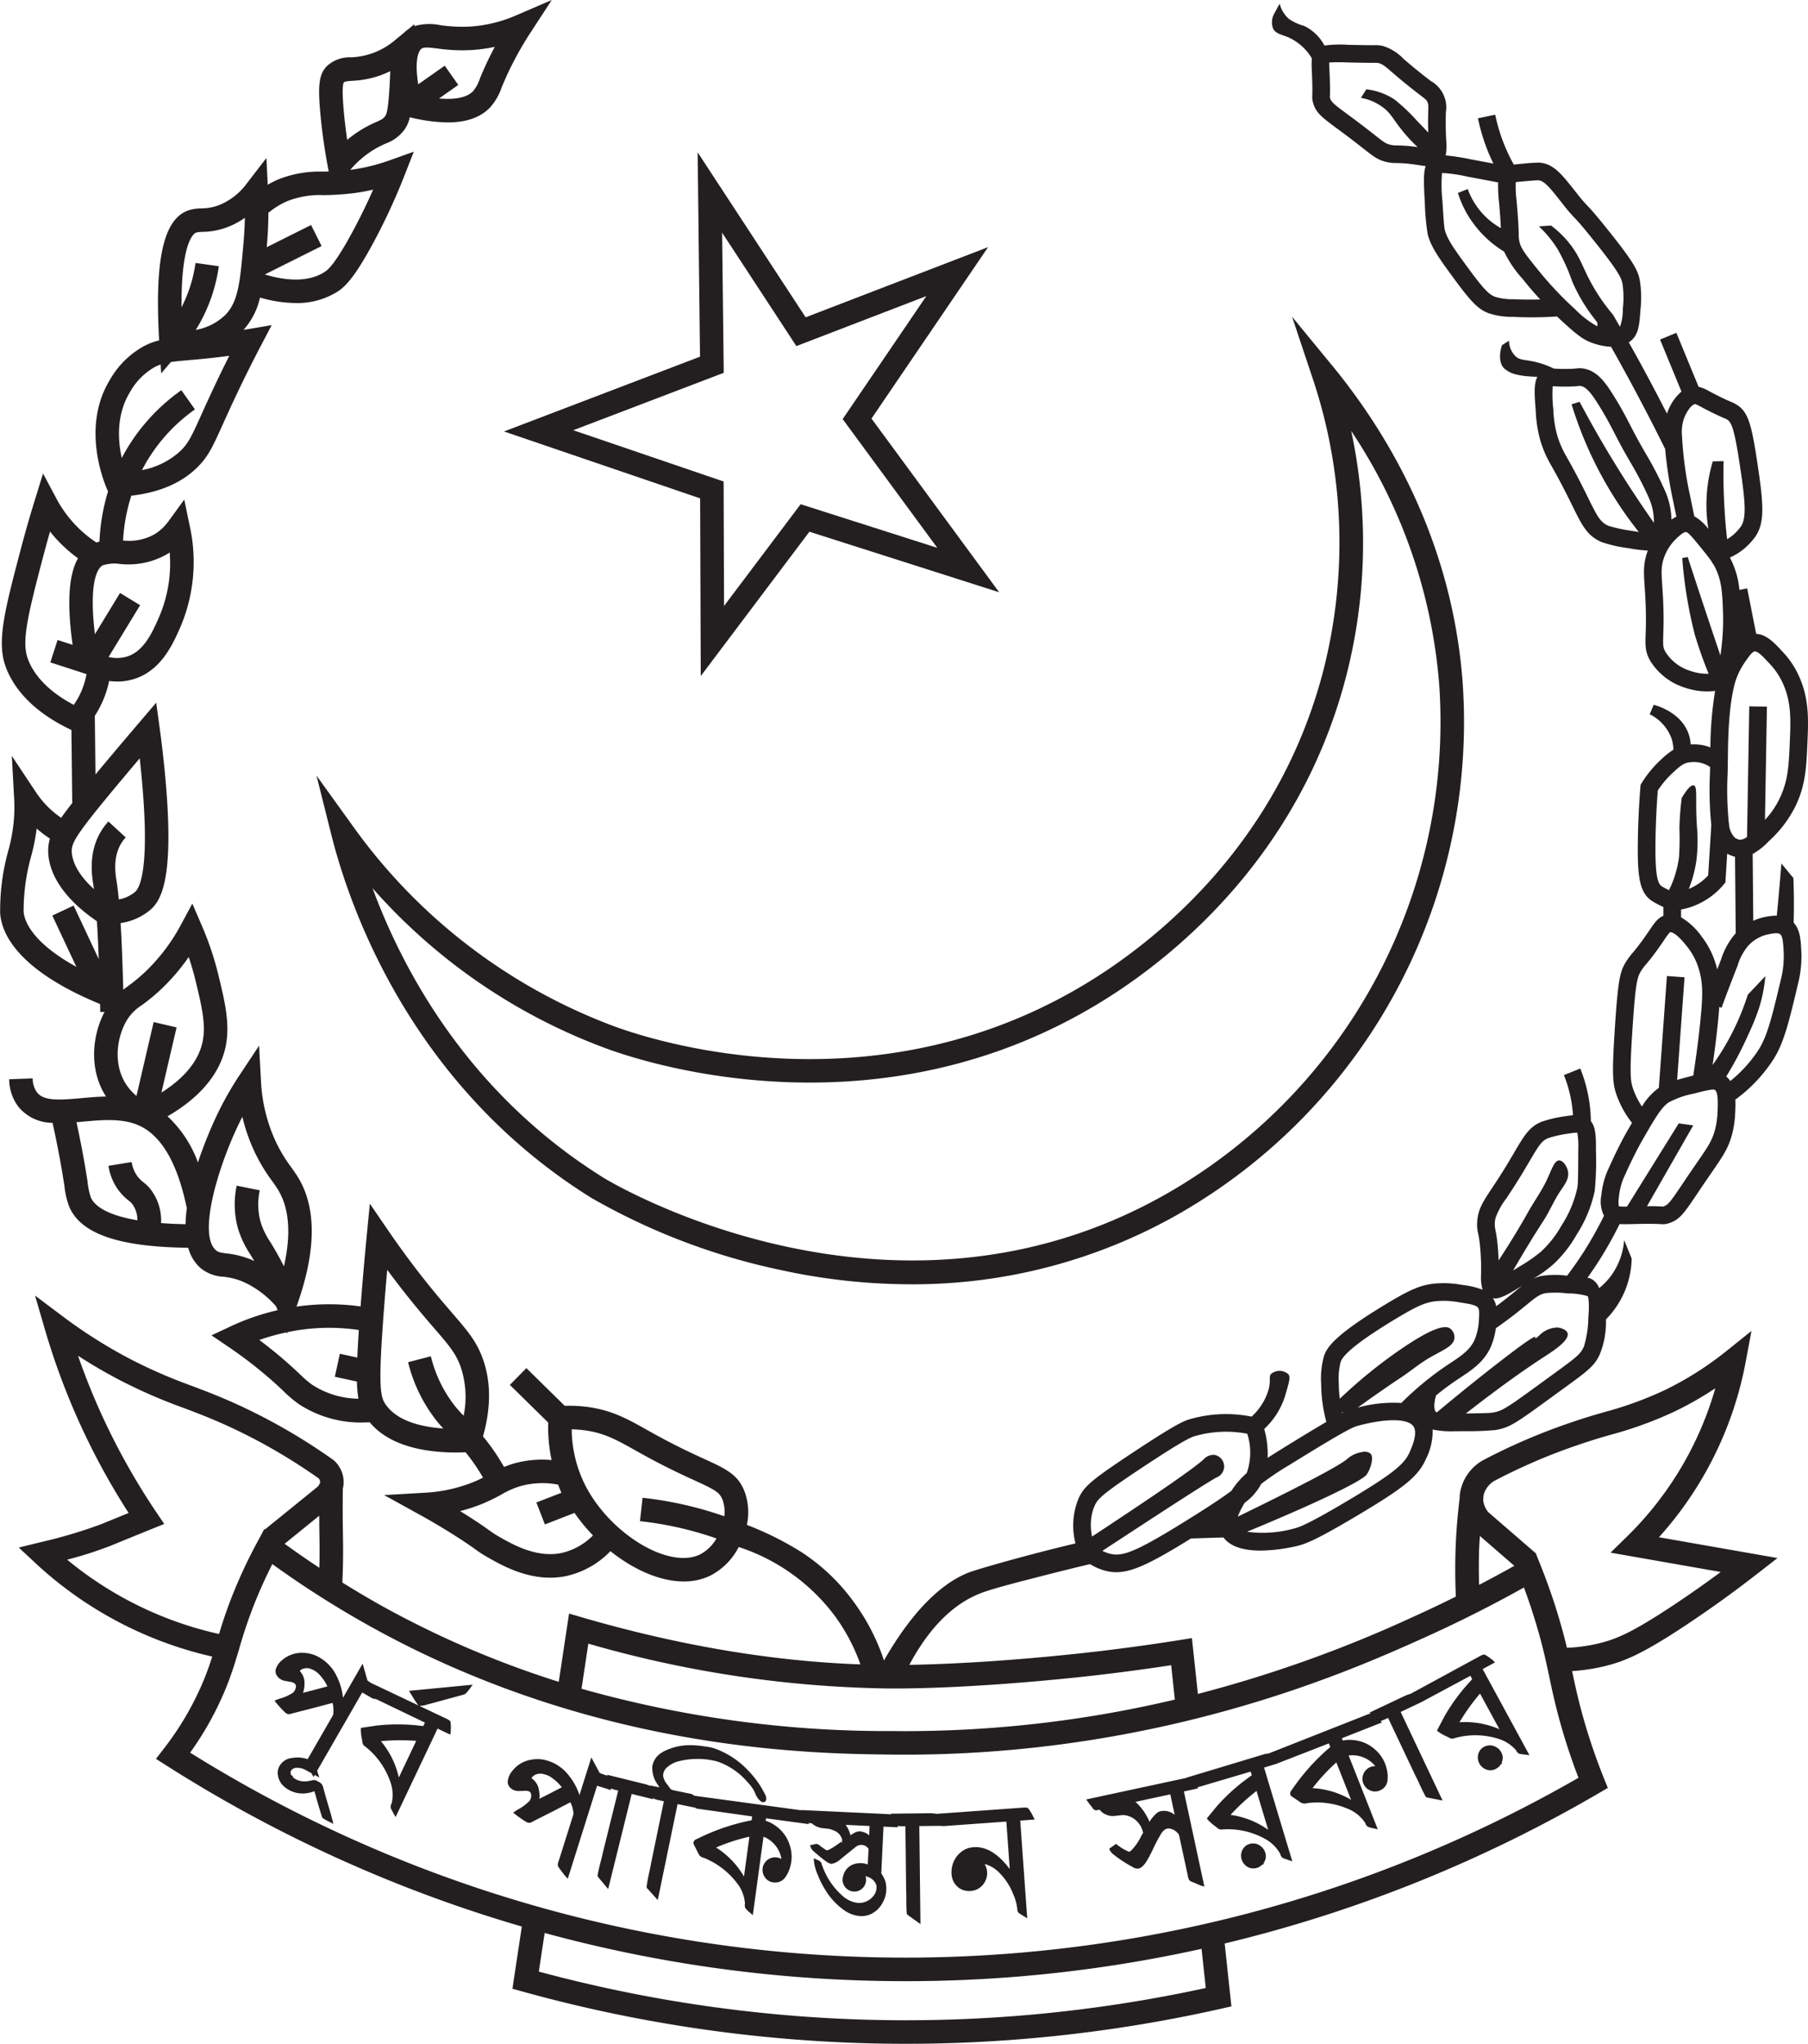 <svg id="Layer_1" data-name="Layer 1" xmlns="http://www.w3.org/2000/svg" viewBox="0 0 307.316 347.355"><defs><style>.cls-1{fill:#231f20;}</style></defs><path class="cls-1" d="M423.794,343.111A104.07,104.07,0,0,1,401.803,340.71a110.248,110.248,0,0,1-32.264-12.267c-30.718-19.11-41.144-49.481-44.201-61.651l-2.546-10.138,6.109,8.482A95.594,95.594,0,0,0,373.579,299.334c7.248,2.64,45.237,14.658,81.481-8.238,11.185-7.065,31.087-23.174,38.711-51.677a87.769,87.769,0,0,0-1.723-50.481l-3.425-10.26,6.867,8.357c9.09,11.061,20.306,29.368,22.121,53.774A96.338,96.338,0,0,1,469.114,331.293,91.149,91.149,0,0,1,423.794,343.111Zm-91.469-67.313c5.192,14.059,16.346,34.952,39.328,49.249.478.297,48.402,29.46,95.489,2.766A92.323,92.323,0,0,0,513.623,241.106a90.266,90.266,0,0,0-14.955-43.029,90.71,90.71,0,0,1-1.034,42.376C489.658,270.271,468.875,287.1,457.196,294.478c-37.824,23.894-77.432,11.368-84.988,8.614A98.265,98.265,0,0,1,332.325,275.798Z" transform="translate(-268.998 -124.839)"/><path class="cls-1" d="M388.108,239.74l-.104-30.201L354.666,198.169,387.984,185.458l-.404-34.732,18.358,28.041,31.014-11.929-19.822,29.139L438.833,225.5l-32.259-10.291Zm-21.668-41.782,25.555,8.715.072,21.155,13.018-17.293,23.23,7.411-16.084-21.88,14.221-20.904-22.092,8.497-12.621-19.278.277,23.82Z" transform="translate(-268.998 -124.839)"/><path class="cls-1" d="M414.101,397.079a33.616,33.616,0,0,0-8.92-8.474,53.304,53.304,0,0,0-9.23-4.598,10.23,10.23,0,0,0-.377-5.628c-1.111-2.945-3.162-3.885-6.885-5.591-1.932-.885-4.578-2.097-8.066-4.01-.593-.325-1.151-.638-1.685-.937-3.338-1.871-5.974-3.349-10.126-3.889a23.956,23.956,0,0,0-3.822-.186l-6.523-6.407-2.803,2.854,6.517,6.4a27.228,27.228,0,0,0,.575,6.375,17.582,17.582,0,0,0-6.125.505,15.228,15.228,0,0,0-1.954.667,37.755,37.755,0,0,0-2.387-3.67c-.419-.567-.817-1.068-1.198-1.527,1.387-4.89,1.378-9.359-.064-13.291-1.073-2.927-2.599-4.694-5.126-7.623-.78-.904-1.673-1.938-2.702-3.179-2.878-3.467-5.646-7.14-8.229-10.915l-3.11-4.547-.531,5.482c-.378,3.901-.723,7.866-1.025,11.785l-.015.201a38.724,38.724,0,0,0-10.896.031l.154-.437c3.194-9.087,3.251-16.3.168-21.438-.381-.635-.791-1.21-1.225-1.818a25.702,25.702,0,0,1-2.596-4.303,27.574,27.574,0,0,1-2.535-10.318l-.326-6.035-3.338,5.038a55.391,55.391,0,0,0-3.885,6.887,72.374,72.374,0,0,0-3.169,7.921,20.085,20.085,0,0,0-5.17-7.846c3.8-2.175,8.703-6.041,9.894-11.928.761-3.762-.151-7.545-1.208-11.929a52.677,52.677,0,0,0-2.832-8.494l-1.637-3.797-1.96,3.641a31.817,31.817,0,0,1-5.764,7.688,28.023,28.023,0,0,1-3.247,2.724c-.263.195-.518.386-.768.58-.127-4.645-.275-8.358-.454-11.324a9.995,9.995,0,0,0,5.164-2.341c1.966-1.773,4.011-6.023,2.354-23.294-.237-2.468-.526-4.957-.86-7.398l-.605-4.421-2.898,3.394c-1.504,1.762-3.419,4.018-5.629,6.652-.644.768-1.233,1.474-1.797,2.151l-.111-9.97a17.072,17.072,0,0,0,2.432-5.922,10.809,10.809,0,0,0,1.373.098,9.626,9.626,0,0,0,2.546-.334c4.881-1.336,6.929-6.025,8.284-9.129a28.301,28.301,0,0,0,1.486-17.038l-.918-4.416-2.656,3.646a8.381,8.381,0,0,1-2.335,2.204A8.798,8.798,0,0,1,289.917,216.7a30.198,30.198,0,0,1,1.403-7.617c4.766-.54,8.54-2.161,11.236-4.833,1.858-1.841,2.631-3.555,4.325-7.311.654-1.449,1.46-3.237,2.541-5.504,1.248-2.618,2.553-5.229,3.88-7.762l1.873-3.574-3.979.673c-.263.045-.533.081-.797.124a12.163,12.163,0,0,0,2.792-5.486,22.12,22.12,0,0,0,6.071.933,12.858,12.858,0,0,0,7.153-1.969c1.308-.858,2.974-2.51,6.285-8.733a104.315,104.315,0,0,0,5.033-10.934l1.601-4.088-4.136,1.476a32.018,32.018,0,0,1-6.567,1.603c-.035.005-.065.007-.1.011a16.894,16.894,0,0,1,3.808-3.313,16.478,16.478,0,0,1,2.246-1.171,6.791,6.791,0,0,0,3.05-2.208,5.474,5.474,0,0,0,1.018-2.247,28.356,28.356,0,0,0,6.44.875c3.177,0,5.554-.84,7.191-2.528a9.9,9.9,0,0,0,1.984-3.424c.374-.893.84-2.004,1.605-3.546a57.149,57.149,0,0,1,3.289-5.755l3.62-5.551-6.086,2.622a23.253,23.253,0,0,1-7.68,1.884,25.712,25.712,0,0,1-5.152-.229,9.302,9.302,0,0,0-4.442.16l.002-.323-1.096.904c-.024.017-.048.027-.071.044a5.233,5.233,0,0,0-.518.441l-1.608,1.326a12.2,12.2,0,0,1-7.502,2.911,5.654,5.654,0,0,0-4.062,1.491c-1.359,1.394-1.589,3.235-1.07,8.569.275,2.821.685,5.687,1.217,8.516l.155.823c-.308.01-.613.018-.914.026a18.93,18.93,0,0,0-7.778,1.374,16.663,16.663,0,0,0-1.671.857l-.225-4.55-3.314,4.306a10.896,10.896,0,0,1-4.882,3.764,8.656,8.656,0,0,1-2.83.496,7.449,7.449,0,0,0-2.271.354c-4.199,1.504-5.724,8.336-4.933,22.083a11.17,11.17,0,0,0-2.654,1.015,14.921,14.921,0,0,0-5.699,5.654c-4.803,7.828-1.233,16.949-.468,18.698l.129.294a34.356,34.356,0,0,0-1.457,8.54c-.173.043-.345.097-.517.156a20.494,20.494,0,0,1-6.813-7.498l-2.257-4.24-1.418,4.589c-.854,2.762-1.664,5.596-2.406,8.423-2.568,9.77-3.983,15.152-2.701,19.31.82,2.662,3.392,7.551,11.349,11.269l.137,12.334.065-.001c-.78.995-1.427,1.855-1.945,2.598a15.899,15.899,0,0,1-4.326-4.407l-4.063-6.116.4,7.332a26.362,26.362,0,0,1,0,2.847,27.927,27.927,0,0,1-1.021,6l-.109.414a37.692,37.692,0,0,0-1.25,10.172c.219,3.171,2.636,9.355,16.366,15.152l.618.261c.011.445.022.885.032,1.346l.729-.017c-2.015,3.814-2.729,9.436.066,14.105.058.096.124.188.184.283-1.458.023-2.891.154-4.255.278-3.882.353-6.32.464-7.459-.963a4.005,4.005,0,0,1-.756-2.399l-3.997.145a7.885,7.885,0,0,0,1.626,4.749,7.546,7.546,0,0,0,5.75,2.659c.288,1.316.568,2.642.831,3.97.645,3.267.966,5.339,1.179,6.711a14.332,14.332,0,0,0,.816,3.562c1.976,4.625,8.434,6.856,20.234,6.99a6.99,6.99,0,0,0,2.079,3.435,6.66,6.66,0,0,0,3.895,1.492,11.241,11.241,0,0,1,4.312,1.319,16.448,16.448,0,0,1,4.648,3.711l.259.651a40.093,40.093,0,0,0-8.056,2.783l-3.182,1.493,2.91,1.973a74.688,74.688,0,0,1,6.133,4.641c1.473,1.238,2.42,2.133,3.181,2.852a21.86,21.86,0,0,0,2.575,2.192,19.225,19.225,0,0,0,11.267,3.144c.269,0,.551-.019.825-.026,3.413,4.093,9.484,5.136,14.773,5.136.52,0,1.018-.024,1.52-.042.302.368.616.769.944,1.213a33.798,33.798,0,0,1,2.028,3.099c-.544.274-1.136.551-1.843.833a25.62,25.62,0,0,1-8.054,1.733l-6.911.401,6.06,3.347c2.076,1.146,4.158,2.384,6.189,3.68,1.733,1.105,2.585,1.715,3.207,2.16a20.413,20.413,0,0,0,1.979,1.292c2.276,1.307,6.199,3.558,10.788,3.558a13.533,13.533,0,0,0,2.691-.268,14.943,14.943,0,0,0,7.549-4.236c3.887,3.099,8.383,5.147,12.459,5.147a10.249,10.249,0,0,0,4.509-.986,11.16,11.16,0,0,0,4.837-4.87,33.315,33.315,0,0,1,16.275,11.63,32.142,32.142,0,0,1,5.122,10.589q2.043-.085,4.085-.17A35.638,35.638,0,0,0,414.101,397.079Zm-73.465-263.96c.407-.301,1.223-.219,2.748-.033a29.433,29.433,0,0,0,5.897.25,26.282,26.282,0,0,0,3.82-.536q-.415.777-.806,1.566c-.823,1.657-1.337,2.885-1.713,3.781a6.556,6.556,0,0,1-1.166,2.185c-1.042,1.075-3.016,1.488-5.792,1.242l3.271-2.299-2.3-3.272-4.51,3.169C339.341,134.404,340.381,133.308,340.635,133.119Zm-13.203,5.746c.166-.17.401-.217,1.482-.294a16.741,16.741,0,0,0,4.158-.728,16.087,16.087,0,0,0,2.257-.91q-.037,1.069-.093,2.133c-.233,4.454-.518,5.177-.789,5.536-.331.437-.603.572-1.496.972a19.993,19.993,0,0,0-4.941,3.035c-.212-1.456-.39-2.912-.53-4.355C327.056,139.896,327.317,139.047,327.432,138.865Zm-9.653,20.181a15.094,15.094,0,0,1,6.279-1.042,45.89,45.89,0,0,0,5.096-.341c1.085-.143,2.176-.34,3.266-.592-.998,2.264-2.085,4.503-3.25,6.691-3.287,6.177-4.537,6.998-4.948,7.267-3.093,2.027-7.302,1.343-10.21.455l9.648-4.824-1.789-3.578-7.535,3.767c.013-.149.026-.292.039-.444.159-1.833.235-3.677.247-5.517l.061.074A12.929,12.929,0,0,1,317.779,159.046Zm-20.338,59.949q.202-.126.399-.26a23.056,23.056,0,0,1-1.758,10.87c-1.175,2.69-2.637,6.039-5.673,6.87a6.197,6.197,0,0,1-2.958.029l5.364-8.804-3.416-2.081-4.268,7.004c-1.138-9.483.668-11.343,1.317-11.697a6.503,6.503,0,0,1,2.902-.243A13.237,13.237,0,0,0,297.441,218.995Zm4.893-54.623a4.551,4.551,0,0,1,1.107-.124,12.515,12.515,0,0,0,4.005-.73,13.396,13.396,0,0,0,3.172-1.659c-.03,1.403-.106,2.807-.228,4.205-.575,6.624-.864,9.949-3.034,12.241a9.711,9.711,0,0,1-5.08,2.606,27.836,27.836,0,0,0,3.917-10.826l-3.961-.556a23.787,23.787,0,0,1-2.376,7.536C299.77,165.668,302.038,164.478,302.334,164.372ZM291.109,191.45a11.037,11.037,0,0,1,4.174-4.218,7.334,7.334,0,0,1,1.018-.447l.094,1.51,1.653-1.925c.807-.123,1.756-.209,3.006-.317,1.256-.109,2.82-.245,4.754-.471q1.081-.127,2.161-.272c-.732,1.458-1.454,2.93-2.156,4.404-1.095,2.299-1.913,4.111-2.576,5.581-1.574,3.489-2.163,4.795-3.495,6.115a13.174,13.174,0,0,1-6.612,3.327c.405-.784.856-1.571,1.362-2.356a28.878,28.878,0,0,1,7.644-7.961l-2.312-3.265a32.87,32.87,0,0,0-8.696,9.061c-.528.82-1.001,1.642-1.433,2.461C289.018,199.609,288.761,195.277,291.109,191.45Zm-17.496,45.003c-.906-2.937.253-7.628,2.747-17.115.365-1.388.746-2.777,1.141-4.158q.51.642,1.062,1.25a24.587,24.587,0,0,0,3.693,3.294c-1.599,2.816-1.89,7.635-.918,14.711l-2.55-.827-1.233,3.805,6.148,1.994a13.171,13.171,0,0,1-2.167,5.23C275.994,241.71,274.193,238.335,273.613,236.453Zm19.485,59.226a31.888,31.888,0,0,0,3.662-3.079,35.375,35.375,0,0,0,4.312-5.104q.689,2.046,1.197,4.147c.983,4.079,1.76,7.302,1.174,10.195-.805,3.983-4.08,6.854-7.006,8.685l2.574-11.07-3.896-.906-2.919,12.55a8.882,8.882,0,0,1-1.928-2.231c-2.109-3.523-1.307-8.015.331-10.696A7.888,7.888,0,0,1,293.099,295.679Zm-3.013-38.798c.944-1.125,1.833-2.181,2.66-3.159q.153,1.373.285,2.745c1.514,15.778-.23,19.201-1.051,19.941a5.901,5.901,0,0,1-2.789,1.29c-.111-1.165-.232-2.165-.364-3.008l-.021-.134c-.19-1.198-.636-4.003.781-6.355a6.486,6.486,0,0,1,.779-1.039l-2.944-2.707a10.488,10.488,0,0,0-1.262,1.683c-2.169,3.601-1.541,7.556-1.304,9.045l.02.126c.032.203.063.419.094.642-3.379-3.069-3.791-5.505-3.777-6.542C281.212,267.873,282.322,266.14,290.085,256.881Zm-8.573,21.865-3.621,1.699,4.088,8.714c-7.937-4.357-8.88-8.16-8.963-9.361a34.242,34.242,0,0,1,1.132-8.892l.104-.394a33.748,33.748,0,0,0,.979-4.856,20.742,20.742,0,0,0,2.255,1.712,6.868,6.868,0,0,0-.294,1.987c-.032,2.379,1.02,7.085,8.278,12.052.116,1.815.219,3.943.312,6.438Zm2.922,49.597a11.723,11.723,0,0,1-.542-2.604c-.218-1.403-.547-3.524-1.208-6.871-.218-1.103-.447-2.205-.683-3.302q.564-.048,1.127-.1c3.291-.298,6.697-.61,9.527.674l.032.015c3.775,1.729,6.478,6.402,8.034,13.892l.054-.011a24.126,24.126,0,0,0-.237,2.864c-1.526-.028-2.911-.094-4.167-.191a8.619,8.619,0,0,0-2.132-6.167,10.301,10.301,0,0,0-.844-.756,5.247,5.247,0,0,1-1.147-1.186,5.61,5.61,0,0,1-.872-2.265l-3.947.648a9.577,9.577,0,0,0,1.511,3.864,9.163,9.163,0,0,0,1.905,2.019,6.726,6.726,0,0,1,.53.467,4.55,4.55,0,0,1,.98,2.901C286.713,331.282,284.946,329.539,284.435,328.343Zm31.029,8.444c-.177-.299-.348-.579-.512-.849a12.788,12.788,0,0,1-1.665-3.438,11.404,11.404,0,0,1-.134-5.364l-3.923-.783a15.368,15.368,0,0,0,.207,7.231,16.504,16.504,0,0,0,2.098,4.433l.491.813c.064.107.128.216.192.324a15.024,15.024,0,0,0-4.731-1.29c-1.02-.134-1.393-.198-1.79-.544-3.07-2.671.333-13.961,3.729-21.125q.371-.784.77-1.556a30.455,30.455,0,0,0,2.081,5.978,29.43,29.43,0,0,0,2.958,4.919c.403.566.752,1.056,1.052,1.556,1.888,3.146,2.212,7.494.975,12.964Q316.406,338.372,315.464,336.787Zm4.452,21.558c-.798-.753-1.792-1.691-3.352-3.003q-1.701-1.431-3.485-2.767a35.51,35.51,0,0,1,4.605-1.287l.09.227.095-.27a34.334,34.334,0,0,1,12.129-.362c-.121,1.789-.209,3.336-.265,4.681l-2.967-.645-.851,3.908,3.756.817a19.494,19.494,0,0,0,.251,2.912,14.686,14.686,0,0,1-7.88-2.383A18.329,18.329,0,0,1,319.916,358.345Zm14.559,5.082c-.883-1.332-1.189-3.389-.183-16.443.162-2.105.337-4.226.523-6.341,1.714,2.324,3.488,4.593,5.306,6.783,1.047,1.263,1.957,2.316,2.752,3.237,2.381,2.759,3.577,4.145,4.398,6.387a16.063,16.063,0,0,1,.536,8.4c-.462-.476-.918-.958-1.368-1.507a22.12,22.12,0,0,1-4.205-8.594l-3.872,1.004a26.084,26.084,0,0,0,4.987,10.13c.337.41.669.78.997,1.134C340.595,367.357,336.419,366.356,334.475,363.427Zm29.936,25.358c-4.246.858-8.281-1.455-10.692-2.84a16.496,16.496,0,0,1-1.642-1.075c-.659-.472-1.561-1.117-3.384-2.28q-.738-.47-1.485-.932a27.864,27.864,0,0,0,3.535-1.142,31.237,31.237,0,0,0,3.511-1.687,14.498,14.498,0,0,1,3.415-1.473,14.083,14.083,0,0,1,6.191-.196l.555,1.388-4.246,1.65,1.449,3.729,5.033-1.958a30.064,30.064,0,0,0,3.14,3.82A10.867,10.867,0,0,1,364.411,388.785Zm23.568.245c-5.301,2.57-15.354-3.53-19.555-11.867a21.489,21.489,0,0,1-2.25-9.403,19.903,19.903,0,0,1,2.122.16c3.386.44,5.494,1.622,8.686,3.411.544.305,1.113.623,1.717.955,3.615,1.982,6.337,3.229,8.324,4.139,3.632,1.664,4.318,2.063,4.809,3.366a5.992,5.992,0,0,1,.279,2.746,62.386,62.386,0,0,0-13.893-3.142l-.435,3.977a58.424,58.424,0,0,1,13,2.939A6.941,6.941,0,0,1,387.979,389.03Z" transform="translate(-268.998 -124.839)"/><path class="cls-1" d="M569.656,267.805a20.05,20.05,0,0,0,4.501-5.894c1.751-3.602,1.883-6.674,2.065-10.932.16-3.753.312-7.298-1.406-11.144a14.885,14.885,0,0,0-2.949-4.364c-1.282-1.388-2.603-2.804-4.363-2.905l-1.522-7.729-1.327.261a14.556,14.556,0,0,0-1.486-5.243c-.043-.086-.091-.17-.137-.255a10.662,10.662,0,0,0,2.585-1.636,11.637,11.637,0,0,0,1.688-1.838c1.691-2.363,1.442-5.566.521-11.816-1.095-7.413-1.641-9.447-3.67-10.712a6.506,6.506,0,0,0-1-.495c-.412-.175-1.036-.438-2.265-1.061-.555-.281-.988-.511-1.337-.696a6.885,6.885,0,0,0-1.838-.771l-3.776-9.17L551.166,182.55l3.64,8.838a8.391,8.391,0,0,0-2.378,3.505c-.034.088-.048.17-.077.257-1.559-3.037-3.147-6.065-4.781-9.041-.565-1.029-1.143-2.06-1.721-3.091a3.9,3.9,0,0,0,.486-.359v-0c1.213-1.114,1.328-2.727,1.503-5.168a18.679,18.679,0,0,0-.108-4.982c-.321-1.693-.963-3.056-5.752-9.001-2.078-2.58-2.634-3.156-3.123-3.665a24.641,24.641,0,0,1-1.809-2.117l-.596-.75c-1.949-2.466-3.488-4.414-5.89-4.495a25.298,25.298,0,0,0-2.649.175c-.677.06-1.192.106-1.603.16a29.613,29.613,0,0,1-3.158-8.482l-2.938.609a33.165,33.165,0,0,0,1.538,5.216c.325.841.694,1.666,1.089,2.48-1.519-.289-2.84-.537-3.885-.731a38.84,38.84,0,0,0-4.227-.654,8.859,8.859,0,0,0,.093-2.521c-.021-.458-.048-1.001-.066-1.647-.04-1.46-.014-2.441.006-3.157a5.136,5.136,0,0,0-2.569-5.327c-.424-.325-.974-.747-1.702-1.328-1.354-1.08-2.279-1.876-2.955-2.458a8.052,8.052,0,0,0-3.447-2.154,5.042,5.042,0,0,0-1.596-.137c-.596-.004-1.569-.012-3.246-.046l-1.106-.024a19.872,19.872,0,0,0-4.019.122,7.633,7.633,0,0,0-3.523-3.364,8.045,8.045,0,0,1-2.553-1.192,5.06,5.06,0,0,1-1.532-2.553l-.936,1.702a3.037,3.037,0,0,0-.17,2.553c.469.876,1.51,1.014,2.553,1.447a8.913,8.913,0,0,1,4.01,3.567c-.013.418-.046,1.064-.008,1.856.021.445.049,1.003.073,1.713.058,1.711.032,2.389.019,2.753a3.308,3.308,0,0,0,.084,1.052c.435,1.84,1.504,2.63,4.087,4.539.724.535,1.598,1.18,2.653,1.988.764.584,1.372,1.062,1.874,1.456,1.774,1.393,2.439,1.915,3.854,2.257a7.009,7.009,0,0,0,1.785.199,21.122,21.122,0,0,1,2.778.213c.57.074,1.038.147,1.428.207.259.04.5.076.734.106-.364,1.003-.366,2.665-.146,6.145a40.371,40.371,0,0,0,.492,5.452c.576,2.225,2.045,4.224,4.711,7.853,2.971,4.043,4.096,4.948,5.641,5.551a12.59,12.59,0,0,0,4.107.612q1.588.083,3.212.083c1.425,0,2.866-.049,4.308-.145.334.318.676.641,1.036.969,2.433,2.224,3.452,2.964,4.741,3.446a10.747,10.747,0,0,0,3.404.731q1.066,1.887,2.105,3.777c2.448,4.461,4.833,9.032,7.089,13.586a73.558,73.558,0,0,0,1.352,8.795c.147.737.335,1.662.556,2.724a5.574,5.574,0,0,0-.832.496,12.796,12.796,0,0,0-1.049-4.794,59.734,59.734,0,0,0-3.334-6.45c-.548-.953-1.119-1.945-1.74-3.105-.326-.61-.616-1.171-.899-1.72-.774-1.5-1.506-2.917-2.81-5.004-1.428-2.287-2.798-4.212-5.109-4.6a3.991,3.991,0,0,0-1.183-.018c-.311.029-.779.074-1.718.083-.972.006-1.57-.027-2.009-.053-.051-.003-.099-.004-.15-.007a14.518,14.518,0,0,0-3.274-1.164c-1.587-.354-2.379-.239-3.149-.851a3.784,3.784,0,0,1-1.191-2.723q-.596.383-1.192.766c-.062.173-.894,2.584.34,3.915a4.726,4.726,0,0,0,2.298,1.106,11.029,11.029,0,0,0,1.702.255c.681.067,1.256.085,1.677.088-.63,1.203-.492,3.037-.279,5.813a21.795,21.795,0,0,0,.827,5.176,19.523,19.523,0,0,0,1.831,4.129c1.647,2.909,2.708,5.064,3.561,6.795,1.674,3.398,2.514,5.104,4.974,6.18a23.057,23.057,0,0,0,4.594,1.039,23.545,23.545,0,0,0,3.268.404c-.01.026-.024.052-.034.078-.775,2.149-.674,3.643-.506,6.119.055.806.118,1.743.163,2.876.095,2.371.043,3.949.006,5.101-.065,1.996-.102,3.095.845,4.674a10.639,10.639,0,0,0,5.915,4.481,11.638,11.638,0,0,0,3.717.606,11.871,11.871,0,0,0,1.326-.077,61.861,61.861,0,0,0-.802,9.6,7.908,7.908,0,0,0-1.308-.385,8.143,8.143,0,0,0-2.042-.118,6.587,6.587,0,0,0-.429-2.009c-1.323-3.419-5.157-4.547-5.856-4.741q-.34.808-.681,1.617a7.44,7.44,0,0,1,3.676,4.025,6.517,6.517,0,0,1,.354,1.993,13.979,13.979,0,0,0-2.198,1.775,18.769,18.769,0,0,0-3.19,3.884l-.191.308-.029.361c-.241,2.981-.386,6.006-.431,8.993-.09,6.129.219,8.925,2.363,10.372a17.432,17.432,0,0,0,1.978,1.048v1.5c-.936.364-1.476,1.144-2.345,2.414-.201.295-.433.633-.702,1.018-1.1,1.567-1.719,2.306-2.171,2.846a12.12,12.12,0,0,0-1.105,1.473c-1.058,1.681-1.386,3.015-1.93,11.339-.515,7.888-.397,9.454.342,11.5a16.527,16.527,0,0,0,2.569,4.59c-.332.574-.678,1.175-1.057,1.838l-.197.346v.01c-.434.791-1.443,2.698-2.637,5.374a13.802,13.802,0,0,0-1.316,4.747,5.379,5.379,0,0,0,.45,3.478,64.396,64.396,0,0,1-3.287,5.882c-.932,1.476-1.942,2.914-2.991,4.308a14.946,14.946,0,0,0-4.438.057,7.22,7.22,0,0,0-1.317.459,23.232,23.232,0,0,0,3.36-2.4,20.895,20.895,0,0,0,4.025-5.106,22.173,22.173,0,0,0,3.078-7.457,54.165,54.165,0,0,0,.199-6.925c.009-2.159.002-3.814-.862-4.895a24.82,24.82,0,0,0-1.799-8.948l-2.783,1.119a21.794,21.794,0,0,1,1.541,6.824c-.359.032-.763.083-1.234.156a21.364,21.364,0,0,0-4.062.937c-2.103.83-3.005,2.365-4.641,5.153-.51.867-1.112,1.894-1.869,3.109-.787,1.264-1.442,2.254-1.982,3.07-1.584,2.393-2.379,3.594-2.498,5.813a5.895,5.895,0,0,0,.156,1.803,19.377,19.377,0,0,1,.358,2.499,40.308,40.308,0,0,1,.153,4.464,7.673,7.673,0,0,0,.253,2.643,14.324,14.324,0,0,0-3.457-.813,17.349,17.349,0,0,0-4.766-.221c-2.339.255-4.117,1.013-8.274,3.527-8.755,5.293-10.001,7.355-10.481,8.87a14.194,14.194,0,0,0-.455,4.675,25.374,25.374,0,0,0,.88,6.434c-1.714.996-4.133,2.46-7.7,4.668-.844.522-1.587.99-2.286,1.44a15.359,15.359,0,0,0-.576-4.906,13.027,13.027,0,0,0,3.263-4.803c.184-.476.325-.957.423-1.292.527-1.803.79-2.705.444-3.184a2.234,2.234,0,0,0-3-.045c-.373.5.021,1.086-.384,2.604,0,0-.094.352-.28.834a10.068,10.068,0,0,1-2.611,3.786,22.165,22.165,0,0,0-10.46.424c-.943.279-2.116.627-10.106,5.935-6.615,4.394-7.937,5.52-8.837,7.529a12.057,12.057,0,0,0-.529,7.658c-1.842.443-3.683.895-5.492,1.359-5.428,1.391-10.683,2.914-12.106,3.395-2.74.924-9.28,4.08-16.461,17.904q2.383.043,4.766.085c4.642-9.863,10.002-13.045,13.156-14.267,1.975-.765,5.29-1.617,11.638-3.242,2.292-.587,4.635-1.162,6.97-1.714a9.733,9.733,0,0,0,2.476,1.095,7.394,7.394,0,0,0,1.992.279c2.807,0,6.106-1.657,12.692-5.73l5.522-.178c1.269,1.727,3.796,2.237,6.293,2.237a28.598,28.598,0,0,0,6.299-.81c1.41-.345,3.163-.98,10.369-5.275,7.898-4.708,10.146-6.569,11.452-9.483a10.44,10.44,0,0,0,1.135-5.011,15.396,15.396,0,0,0,3.716.294c.47,0,.984-.006,1.548-.014a51.656,51.656,0,0,0,5.42-.191c2.446-.414,3.529-1.204,9.542-5.585l2.168-1.578c4.022-2.922,5.236-3.804,6.106-5.913a14.56,14.56,0,0,0,.959-5.725,15.138,15.138,0,0,0,4.378-10.337l-1.277-3.149a11.872,11.872,0,0,1-2.213,6.043,11.333,11.333,0,0,1-2.043,2.128,2.754,2.754,0,0,0-1.488-1.639,2.105,2.105,0,0,0-.498-.118c.714-1.003,1.409-2.022,2.064-3.059a67.281,67.281,0,0,0,3.401-6.079c.621.046,1.349.029,2.226.007.558-.014,1.207-.03,1.97-.037,1.659-.017,2.385.023,2.771.046.153.008.284.015.408.015a2.805,2.805,0,0,0,.791-.112c1.973-.531,2.736-1.667,5.002-5.04.405-.604.867-1.29,1.401-2.073.4-.588.762-1.111,1.09-1.586,1.903-2.76,2.772-4.019,3.413-6.303a16.666,16.666,0,0,0,.564-3.564c.042-.843.08-1.723.038-2.574l.035.047a25.708,25.708,0,0,0,6.413-6.778c1.836-2.854,2.683-6.436,4.37-13.577a19.269,19.269,0,0,0,.376-5.195c-.096-1.634-.196-3.317-1.283-4.488q.044-1.63.042-3.338-.004-2.191-.085-4.255l-2.043-2.468q-.252,3.238-.56,6.535-.109,1.167-.223,2.325a9.585,9.585,0,0,0-1.965.219,8.803,8.803,0,0,0-2.03.657l-.104-11.349A11.876,11.876,0,0,0,569.656,267.805ZM506.429,149.551a4.333,4.333,0,0,1-.68-.032,3.865,3.865,0,0,1-.439-.084c-.752-.182-.999-.36-2.707-1.701-.51-.4-1.128-.885-1.903-1.479-1.072-.82-1.959-1.475-2.693-2.018-2.421-1.789-2.779-2.093-2.962-2.859-.002-.055.002-.116.006-.207.015-.401.043-1.148-.019-2.967-.024-.729-.053-1.303-.075-1.759-.019-.378-.036-.743-.039-.983a30.301,30.301,0,0,1,3.152-.009l1.112.024c1.697.036,2.684.043,3.287.047a6.051,6.051,0,0,1,.807.025c.741.208.981.402,2.301,1.539.693.597,1.643,1.415,3.041,2.53.748.596,1.312,1.029,1.747,1.363,1.08.828,1.094.856,1.226,1.125.19.389.203.519.171,1.741-.021.75-.049,1.778-.005,3.322.002.075.005.135.007.207-.63-.679-1.265-1.349-1.905-2.001a31.575,31.575,0,0,0-3.828-3.625,10.826,10.826,0,0,0-4.796-1.729l-.91,1.454a8.674,8.674,0,0,1,4.059,1.865c1.248,1.065,1.566,2.042,3.333,4.136a29.075,29.075,0,0,0,2.236,2.368c-.075-.011-.218-.032-.398-.055A24.871,24.871,0,0,0,506.429,149.551ZM526.291,175.693a10.009,10.009,0,0,1-3.171-.41c-.809-.316-1.592-.826-4.315-4.534-2.631-3.58-3.811-5.229-4.225-6.83-.124-.477-.235-2.231-.402-4.888a24.807,24.807,0,0,1-.068-4.79,24.971,24.971,0,0,1,4.298.615c1.341.248,3.131.584,5.233.989a24.527,24.527,0,0,0,.153,3.356l.116,1.365c.107,1.327.164,2.302.2,3.046a12.474,12.474,0,0,1-5.632-6.649l-1.669.674a17.682,17.682,0,0,0,1.617,3.66,18.343,18.343,0,0,0,6.236,6.307,19.292,19.292,0,0,0,3.21,4.713l.447.557c.522.651,1.36,1.649,2.481,2.86C529.28,175.771,527.769,175.771,526.291,175.693Zm14.191,4.54c-.098.06-.287-.116-.365-.153a16.201,16.201,0,0,1-3.404-2.699,58.617,58.617,0,0,1-6.055-6.385L530.21,170.438c-1.579-1.963-2.448-3.044-2.796-4.024a5.015,5.015,0,0,1-.264-1.91c-.032-.83-.081-2.084-.251-4.179l-.118-1.384a19.465,19.465,0,0,1-.142-3.145c.365-.049.979-.104,1.536-.153,1.23-.109,1.985-.169,2.284-.166,1.01.034,2.111,1.428,3.637,3.357l.603.761a27.256,27.256,0,0,0,1.994,2.328c.446.463.953.989,2.947,3.464,4.473,5.553,4.952,6.685,5.141,7.679a16.077,16.077,0,0,1,.063,4.209,8.791,8.791,0,0,1-.493,3.107c-.389-.679-.775-1.362-1.166-2.035a32.143,32.143,0,0,1-4.164-6.241c-1.107-2.185-1.597-3.806-3.234-5.872a17.223,17.223,0,0,0-3.149-3.064l-2.061.141a19.549,19.549,0,0,1,3.168,3.859,32.066,32.066,0,0,1,2.468,5.447,28.953,28.953,0,0,0,4.219,6.926C540.509,179.789,540.604,180.159,540.482,180.233Zm-17.166,166.604a3.768,3.768,0,0,0-.556-1.352,2.038,2.038,0,0,0,.316.041c1.049,0,2.367-.745,4.655-2.176-.359.277-.737.586-1.158.932-.621.51-1.371,1.125-2.34,1.869C523.933,346.383,523.623,346.609,523.316,346.837Zm-.244-14.055a4.508,4.508,0,0,1,.144-.993,12.613,12.613,0,0,1,1.859-3.324c.554-.836,1.224-1.849,2.028-3.141.773-1.243,1.389-2.29,1.909-3.177,1.563-2.663,2.062-3.45,3.155-3.881a19.787,19.787,0,0,1,3.424-.764,10.529,10.529,0,0,1,1.503-.157h.013a14.459,14.459,0,0,1,.158,2.924c-.014,3.467-.022,5.758-.142,6.353a19.259,19.259,0,0,1-2.708,6.499,18.024,18.024,0,0,1-3.466,4.425,26.879,26.879,0,0,1-3.708,2.567c-.35.221-.707.446-1.062.668,2.296-3.952,4.009-6.685,5.219-8.548,1.021-1.572,1.728-3.335,2.771-4.893.823-1.23,1.54-2.137,1.362-3.319-.144-.955-.855-1.976-1.532-1.957-.774.021-1.195,1.39-2.043,3.234-.884,1.923-2.153,3.644-3.187,5.49-1.102,1.966-2.743,4.765-5.046,8.271-.022-.711-.062-1.497-.146-2.41-.1-1.081-.206-1.779-.298-2.273-.034-.183-.073-.32-.113-.566A5.584,5.584,0,0,1,523.072,332.782ZM496.877,356.305c.434-1.366,3.521-3.793,9.176-7.213,3.756-2.271,5.204-2.911,7.046-3.111a14.343,14.343,0,0,1,3.99.204c1.803.28,2.839.462,3.159.935.21.309.202.802.126,2.138a10.278,10.278,0,0,1-.688,3.193c-.777,1.807-2.323,2.829-4.114,4.013l-.793.528a52.922,52.922,0,0,0-7.592,6.289,22.611,22.611,0,0,0-7.411.791c3.112-2.256,5.652-3.984,7.416-5.157,1.664-1.107,3.198-2.417,4.936-3.404,2.226-1.264,3.964-1.916,4.085-3.234a1.891,1.891,0,0,0-.681-1.617c-.676-.503-2.304-.741-8.681,3.66a83.086,83.086,0,0,0-10.119,8.247,20.347,20.347,0,0,1-.169-2.512A11.825,11.825,0,0,1,496.877,356.305Zm.217,8.452.151.21c-.031.015-.065.033-.097.049C497.128,364.929,497.113,364.842,497.094,364.756Zm-39.546,24.117a6.546,6.546,0,0,1-1.172-.456c10.16-6.663,17.473-11.413,19.411-12.481a1.994,1.994,0,0,0-.452-3.841,2.329,2.329,0,0,0-1.76.778c-1.676,1.56-8.579,6.279-18.956,13.112a9.577,9.577,0,0,1-.169-2.802,7.553,7.553,0,0,1,.622-2.462c.511-1.141,1.312-1.975,7.759-6.258,7.614-5.058,8.71-5.382,9.298-5.556a19.144,19.144,0,0,1,8.874-.396,10.482,10.482,0,0,1-.094,6.688,13.803,13.803,0,0,0-2.584,2.993c-1.356,1.041-3.478,2.454-6.907,4.6C461.945,388.722,459.741,389.481,457.548,388.873Zm51.083-17.295c-.841,1.876-2.126,3.29-10.251,8.134-7.404,4.414-8.692,4.729-9.545,4.938a19.6,19.6,0,0,1-7.865.514c11.404-4.705,19.549-8.588,20.349-9.738a5.519,5.519,0,0,0,.565-1.137c.153-.439.642-1.838.031-2.437a1.695,1.695,0,0,0-1.416-.225A4.923,4.923,0,0,0,498,372.787c-1.137,1.002-6.362,3.847-18.61,9.816a12.226,12.226,0,0,1,.573-1.288c.213-.409.432-.781.604-1.068a9.408,9.408,0,0,0,2.806-3.21,50.178,50.178,0,0,1,4.948-3.315c9.936-6.15,10.742-6.365,11.598-6.593,4.775-1.271,8.442-1.214,9.341.146C509.774,368.053,509.562,369.5,508.631,371.578Zm30.342-22.745a17.238,17.238,0,0,1-.742,4.829c-.529,1.284-1.268,1.849-5.096,4.631l-2.172,1.58c-5.88,4.285-6.582,4.765-8.277,5.053-.463.078-2.002.105-4.518.142,6.059-4.738,10.402-7.75,13.45-9.727,1.263-.819,4.193-2.687,3.83-3.915-.177-.597-1.091-.91-1.714-.971a4.434,4.434,0,0,0-3.137,1.397c-2.106,1.738,2.262-2.432-5.702,3.66-5.223,3.995-10.482,8.374-11.675,9.37a.367.367,0,0,1-.149-.079c-.373-.411-.357-1.492.022-2.807,1.105-.9,2.227-1.749,3.365-2.518l.768-.512c2.009-1.327,4.086-2.7,5.217-5.33a12.156,12.156,0,0,0,.813-3.056c.95-.663,1.893-1.346,2.808-2.05.999-.769,1.773-1.403,2.414-1.929,1.622-1.33,2.135-1.725,3.156-1.975a15.466,15.466,0,0,1,3.799.04,11.59,11.59,0,0,1,3.453.466C538.898,345.161,539.222,345.848,538.973,348.833Zm21.91-59.237c-.087-.358-.187-.719-.302-1.086a14.21,14.21,0,0,0-2.3-4.443,11.555,11.555,0,0,0-3.546-3.328V279.428a12.504,12.504,0,0,0,7.221-4.226l.319-.379.306-4.895a5.054,5.054,0,0,0,1.329.526l.119,12.997a12.297,12.297,0,0,0-2.487,4.446C561.318,288.463,561.102,289.029,560.882,289.596Zm8.783-52.088a12.053,12.053,0,0,1,2.412,3.55c1.429,3.201,1.299,6.256,1.147,9.799-.179,4.179-.287,6.701-1.766,9.743a14.081,14.081,0,0,1-2.458,3.574l.33-19.233-3-.052-.38,22.178a1.907,1.907,0,0,1-1.255.487,2.045,2.045,0,0,1-.821-.353,3.583,3.583,0,0,1-.982-2.259l.009-.147-.036-.002a56.356,56.356,0,0,1-.214-8.465q.022-1.184.04-2.458l.005-.384c.037-3.01.106-8.614,1.217-12.641a12.321,12.321,0,0,1,1.705-3.505c.621-.894,1.209-1.738,1.625-1.788C567.821,235.493,568.79,236.562,569.665,237.508Zm-10.13-42.787c1.32.668,2.001.957,2.451,1.147a3.766,3.766,0,0,1,.581.277c.828.516,1.299,1.894,2.289,8.605.816,5.529,1.011,8.231.009,9.632a8.879,8.879,0,0,1-1.205,1.311,7.62,7.62,0,0,1-1.096.787c-.241-2.157-.413-4.33-.514-6.484-.104-2.263-.132-4.548-.083-6.792l-1.84.053a25.819,25.819,0,0,0-.751,11.479,7.851,7.851,0,0,0-2.39-2.151c-.269-1.282-.494-2.387-.664-3.24a62.76,62.76,0,0,1-1.419-10.317,7.178,7.178,0,0,1,.329-3.069c.428-1.126,1.247-2.367,1.914-2.452a8.503,8.503,0,0,1,1.001.493C558.51,194.191,558.959,194.429,559.535,194.721Zm-17.104,19.5c-1.398-.611-1.877-1.491-3.485-4.757-.823-1.673-1.951-3.964-3.667-6.995a16.338,16.338,0,0,1-1.547-3.482,18.673,18.673,0,0,1-.704-4.527,22.455,22.455,0,0,1-.113-3.986q.073.005.161.01c.454.027,1.146.066,2.214.058,1.066-.01,1.612-.062,1.973-.096a1.203,1.203,0,0,1,.404-.01c.98.165,1.832,1.262,3.061,3.23,1.239,1.983,1.943,3.347,2.688,4.792.29.562.587,1.135.921,1.76.637,1.19,1.222,2.208,1.784,3.185a56.463,56.463,0,0,1,3.185,6.153,9.766,9.766,0,0,1,.812,3.833c0.0.099.001.201.001.304-2.148-3.051-4.331-6.341-6.505-9.87-2.271-3.688-4.304-7.267-6.124-10.696l-1.362.426a65.738,65.738,0,0,0,11.419,21.694c-.355-.051-.743-.112-1.208-.194A25.639,25.639,0,0,1,542.432,214.221ZM557.074,232.708c.475,1.596,1.093,3.345,1.093,3.345q.588,1.661,1.254,3.292a8.625,8.625,0,0,1-2.988-.447,7.7,7.7,0,0,1-4.296-3.179c-.477-.796-.48-1.172-.42-3.033.039-1.198.093-2.838-.006-5.319-.047-1.167-.112-2.13-.168-2.959-.156-2.294-.227-3.34.334-4.896a8.213,8.213,0,0,1,2.044-3.12c.562-.529,1.198-1.128,1.649-1.128l.032.001c.359.024,1.499,1.419,1.876,1.881,1.252,1.534,2.038,2.496,2.562,3.295l.024.181.074-.023c.132.21.251.413.351.611,1.124,2.23,1.248,4.176,1.371,7.424a40.539,40.539,0,0,1-.436,7.606q-.742-2.191-1.479-4.393-2.075-6.191-4.075-12.334l-.936.17A75.82,75.82,0,0,0,557.074,232.708Zm-6.681,34.91c.041-2.797.173-5.63.392-8.426a15.734,15.734,0,0,1,2.488-2.963c1.185-1.096,1.793-1.63,2.699-1.795a5.188,5.188,0,0,1,1.872-.002,5.021,5.021,0,0,1,1.825.759c-.006.36-.011.736-.017,1.085a58.374,58.374,0,0,0,.227,8.783l-.535,8.568a9.49,9.49,0,0,1-2.439,1.884c-.279.151-.564.283-.854.405a20.69,20.69,0,0,0,1.31-4.98c.015-.116.029-.239.043-.377a27.666,27.666,0,0,0,.054-4.956c-.357-4.818.154-7.075-.563-7.282-.312-.09-.887.198-2.043,2.128a47.688,47.688,0,0,0-.394,5.228,46.734,46.734,0,0,1-.073,4.879,18.012,18.012,0,0,1-1.699,5.568,12.623,12.623,0,0,1-1.25-.664C550.6,274.896,550.317,272.771,550.394,267.618Zm-3.748,42.446c-.539-1.49-.671-2.616-.17-10.286.508-7.778.792-8.852,1.474-9.936a9.408,9.408,0,0,1,.866-1.145c.487-.581,1.154-1.376,2.327-3.049.278-.396.516-.744.724-1.047a9.809,9.809,0,0,1,.981-1.322c.211-.044,1.058.02,3.07,2.635a11.194,11.194,0,0,1,1.8,3.493c.776,2.472.73,4.596.322,8.721-.312,3.142-.732,6.334-1.229,9.504-.219.057-.434.112-.668.174-.8.211-1.471.389-2.073.567l1.256-17.436-2.992-.216-1.369,19.003a10.638,10.638,0,0,0-2.876,3.169A13.332,13.332,0,0,1,546.646,310.064Zm14.282,4.011a13.488,13.488,0,0,1-.457,2.902c-.506,1.802-1.183,2.783-2.994,5.408-.33.479-.694,1.007-1.099,1.599-.539.79-1.004,1.483-1.413,2.092-2.101,3.128-2.458,3.592-3.302,3.826-.054.001-.133-.006-.241-.012-.378-.021-1.056-.06-2.47-.053q3.928-6.865,7.857-13.731-1.234-.17-2.468-.34-4.392,7.066-8.784,14.133a7.325,7.325,0,0,1-1.392-.04l-1.09.927-0-0,1.089-.928a5.6,5.6,0,0,1,.013-1.631,10.981,10.981,0,0,1,1.066-3.763c1.41-3.162,2.57-5.236,2.698-5.462l.004-.008c2.311-4.044,3.477-6.023,4.726-6.809a14.794,14.794,0,0,1,4.244-1.479c1.451-.382,3.259-.859,3.581-.624C561.103,310.527,560.997,312.662,560.928,314.075Zm8.672-30.453c.741-.142,1.581-.301,1.979-.01.442.325.514,1.537.583,2.71a16.304,16.304,0,0,1-.303,4.332c-1.607,6.804-2.414,10.219-3.973,12.64a22.48,22.48,0,0,1-4.782,5.271,3.537,3.537,0,0,0-.687-.765q1.085-1.77,2.054-3.611c.211-.402.936-1.798,1.797-3.737a39.674,39.674,0,0,0,1.689-4.176,25.323,25.323,0,0,0,1.106-5.532q-1.489,1.574-2.979,3.149a42.796,42.796,0,0,1-5.98,11.943c.356-2.479.677-4.96.921-7.412.089-.897.156-1.697.207-2.454l.388.143c.857-2.335,1.771-4.729,2.711-7.116a9.461,9.461,0,0,1,1.896-3.508A6.47,6.47,0,0,1,569.6,283.623Z" transform="translate(-268.998 -124.839)"/><path class="cls-1" d="M550.977,386.104a61.31,61.31,0,0,0,14.734-29.756l.997-5.307-4.214,3.377a55.377,55.377,0,0,1-10.39,6.613,61.355,61.355,0,0,1-10.415,3.807,111.018,111.018,0,0,0-11.163,3.798c-3.216,1.301-6.368,2.761-9.368,4.337a7.804,7.804,0,0,0-4.046,6.046c-.009.123.003.235-0.0.355-.336,2.753-.577,5.542-.685,8.314-.111,2.82-.095,5.675.031,8.506-2.411,1.192-4.836,2.353-7.278,3.45a218.034,218.034,0,0,1-36.57,13.087l-1.016-9.484-2.079.33c-5.921.942-11.956,1.74-17.938,2.37-5.491.578-19.546,1.921-31.526,1.861-16.413-.076-33.952-2.798-52.131-8.09l-2.195-.64-1.752,11.598A162.98,162.98,0,0,1,334.958,398.351c-2.628-1.434-5.214-2.968-7.77-4.553.031-.666.064-1.473.088-2.404.066-2.511.037-4.351.01-5.975l-.01-.618c-.033-2.261-.032-4.602-.005-6.961a4.705,4.705,0,0,0,.129-1.438,5.009,5.009,0,0,0-1.549-3.273l-.227-.187a100.266,100.266,0,0,0-15.85-9.205c-3.206-1.48-5.761-2.447-8.231-3.383a86.08,86.08,0,0,1-10.071-4.365,83.425,83.425,0,0,1-11.718-7.354l-4.803-3.604,1.683,5.765a119.265,119.265,0,0,0,14.228,31.183c-.557.227-1.169.476-1.829.745l-2.809,1.149a82.206,82.206,0,0,1-10.444,3.101l-3.589.881,2.701,2.523a65.41,65.41,0,0,0,30.178,16.007c-.343,1.082-.716,2.181-1.185,3.373a50.495,50.495,0,0,1-7.042,12.277l-1.334,1.732,1.843,1.175a235.127,235.127,0,0,0,60.344,27.325l-1.596,10.57,1.707.474a243.888,243.888,0,0,0,57.15,8.753q4.008.132,8.013.132a243.888,243.888,0,0,0,53.599-5.967l1.739-.393L477.16,455.149a235.068,235.068,0,0,0,63.637-25.571l1.489-.871-.644-1.601a102.116,102.116,0,0,1-3.672-10.852c-.791-2.867-1.254-5.056-1.701-7.171l-.05-.234a31.824,31.824,0,0,0,5.576-.844c3.444-.846,6.527-2.16,13.82-6.998,4.048-2.687,8.069-5.579,11.952-8.599l3.562-2.77Zm-30.553,1.74c.025-.651.083-1.304.122-1.956l5.851,5.072q-2.961,1.659-5.987,3.232C520.354,392.073,520.341,389.949,520.424,387.844ZM369,404.188a192.993,192.993,0,0,0,51.034,7.621c12.167.06,26.407-1.298,31.964-1.883,5.353-.564,10.748-1.261,16.068-2.073l.627,5.845a199.613,199.613,0,0,1-45.852,5.358c-.722,0-1.451-.004-2.18-.012a191.059,191.059,0,0,1-52.818-7.19Zm-51.623-16.974,5.883-4.769c.004.808.006,1.623.017,2.415l.01.624c.026,1.583.055,3.378-.01,5.804l-0.0.007Q320.279,389.316,317.376,387.214Zm-36.959,2.698a64.548,64.548,0,0,0,7.317-2.337l2.808-1.149c1.75-.714,3.172-1.29,4.08-1.656l2.288-.925-1.379-2.047a115.249,115.249,0,0,1-13.272-26.54c2.387,1.547,4.853,2.979,7.375,4.284A89.32,89.32,0,0,0,300.127,364.096c2.406.91,4.894,1.853,7.971,3.272a96.299,96.299,0,0,1,15.062,8.73.997.997,0,0,1,.249.563.798.798,0,0,1-.062.354l-.07-.001c-.001.041-0.0.081-.001.121a1.845,1.845,0,0,1-.407.48L314.036,384.772l-.097-.072-.146.268-.117.095.039.049-.877,1.614a86.106,86.106,0,0,0-3.834,8.017,77.979,77.979,0,0,0-2.773,7.802,61.325,61.325,0,0,1-25.814-12.632Zm193.531,72.799a239.527,239.527,0,0,1-113.365-2.788l.991-6.563a232.315,232.315,0,0,0,56.984,8.151c1.466.026,2.919.04,4.367.04a232.191,232.191,0,0,0,50.309-5.497Zm63.35-35.728a229.478,229.478,0,0,1-235.981-4.27,53.73,53.73,0,0,0,6.289-11.492c.889-2.258,1.452-4.154,2.048-6.161a79.34,79.34,0,0,1,3.044-8.781c.791-1.898,1.658-3.779,2.589-5.613A167.595,167.595,0,0,0,333.042,401.862c37.801,20.631,73.961,21.03,87.574,21.181,45.062.48,77.869-14.213,90.203-19.751,5.841-2.622,11.62-5.525,17.211-8.646.935,2.513,1.777,5.096,2.513,7.705.861,3.056,1.324,5.244,1.813,7.56.459,2.175.935,4.423,1.759,7.407C535.001,420.534,536.069,423.778,537.298,426.983Zm16.107-29.31c-6.803,4.513-9.567,5.712-12.563,6.447a27.857,27.857,0,0,1-5.504.77c-.264-1.101-.569-2.287-.946-3.625a103.182,103.182,0,0,0-3.472-10.241l-.836-2.095.033-.038-8.123-7.028a3.689,3.689,0,0,1-.894-2.169c.028-.229.044-.462.074-.69l-.015-.002a3.938,3.938,0,0,1,1.856-2.487c2.886-1.517,5.918-2.921,9.011-4.173a107.721,107.721,0,0,1,10.795-3.668,65.418,65.418,0,0,0,11.031-4.046,57.361,57.361,0,0,0,6.703-3.843,57.291,57.291,0,0,1-15.019,25.211l-2.783,2.726,18.727,3.285C558.824,393.976,556.12,395.873,553.405,397.674Z" transform="translate(-268.998 -124.839)"/><path class="cls-1" d="M338.83,412.72c.062.101.131.208.207.325a14.781,14.781,0,0,0,1.045,1.59l.05.059-7.703-3.655 0.0.034c-.028-.019-.045-.028-.082-.055a6.134,6.134,0,0,1-.892-.573l-.815-2.862-3.344,5.805a10.432,10.432,0,0,0-1.064-3.661,7.148,7.148,0,0,0-3.869-3.637,5.965,5.965,0,0,0-1.826-.343,5.149,5.149,0,0,0-3.612,1.265,3.164,3.164,0,0,0-1.055,1.543,1.352,1.352,0,0,0,.154,1.001,1.955,1.955,0,0,0,1.115.876l-.003.02.311.062c.019.004.038.008.057.011l.063-.329-.053.331.825.145c.781.138.892.454.929.558l.026.092a1.344,1.344,0,0,1-.227.86,1.565,1.565,0,0,1-.168.254c-.023.025-.081.079-.131.124l-.099.047a8.012,8.012,0,0,1-1.794.831,6.819,6.819,0,0,0-.759.249l-.462.185.305.394c.034.044.099.123.202.242,1.368,1.548,1.578,1.598,1.691,1.622a.994.994,0,0,0,.673-.048l4.193-1.075c1.524-.41,2.464-.66,2.811-.749l0.0.01a5.256,5.256,0,0,1,.096,1.994,4.52,4.52,0,0,1-.264.493l-3.914,6.793c-.066.107-.119.199-.161.28a5.077,5.077,0,0,0-2.62-.207,2.713,2.713,0,0,0-2.318,1.7,2.585,2.585,0,0,0-.148.723,3.135,3.135,0,0,0,1.188,2.517,4.067,4.067,0,0,0,.584.412,4.773,4.773,0,0,0,3.404.588,4.534,4.534,0,0,0,1.053-.297c.045.148.093.306.145.47.56,1.989.959,3.32,1.188,3.957l.044.122.109.068q.314.198,1.009.561l.734.383-.196-.804c-.049-.202-.102-.407-.161-.617l-.988-3.389-.354-1.302-.076-.243a1.229,1.229,0,0,0-.642-.759l-.575-.296a1.2,1.2,0,0,0-.74.038c-.09.009-.27.037-.732.131a2.217,2.217,0,0,1-.323.006,2.922,2.922,0,0,1-2.135-.739l.107-.124-.334-.174a.939.939,0,0,1-.116-.437.613.613,0,0,1,.125-.417,1.153,1.153,0,0,1,.93-.408,2.794,2.794,0,0,1,1.416.333l1.066.578.362.647.198-.343.776.423-.351-1.103-.014-.035,7.665-13.305,1.635.942.532.212.008-.116,8.483,4.08-.235.494a.998.998,0,0,1-.049.095l-.912-.1a32.368,32.368,0,0,0-7.024.016l-2.655.397-.014.308a8.387,8.387,0,0,0,.212,1.748l.02.136c.006.062.012.125.021.187l.007.043c.004.025.01.05.016.073a.908.908,0,0,0,.479.678l.435.361a13.043,13.043,0,0,1,3.866,5.764,6.47,6.47,0,0,1,.195,3.464.595.595,0,0,0-.044.127,1.006,1.006,0,0,0-.135.667,1.346,1.346,0,0,0,.073.229l.755,1.377,7.139-15.043,2.17,1.03.066-.513a.306.306,0,0,0,0-.13,7.556,7.556,0,0,0-.036-1.506l-.028-.141-.415-.3-4.819-2.287.738-.088,6.866-1.868.157-.088a6.213,6.213,0,0,0,.785-.898l.487-.673-10.827,1.046Zm.914,7.989-2.957,6.232c-.015-.065-.03-.132-.046-.197a14.417,14.417,0,0,0-2.999-5.985A35.938,35.938,0,0,1,339.744,420.709Zm-19.798-11.864a1.83,1.83,0,0,1,.306-.276,1.98,1.98,0,0,1,1.793.005,3.714,3.714,0,0,1,1.099.726,8.165,8.165,0,0,1,1.51,2.15c-1.852.502-3.241.867-4.15,1.089a4.509,4.509,0,0,0,.247-1.534A2.814,2.814,0,0,0,319.946,408.845Z" transform="translate(-268.998 -124.839)"/><path class="cls-1" d="M444.613,433.574a7.525,7.525,0,0,0-.821-1.374l-.098-.113-.548-.049-15.091,1.085-.038-.049-.735-.068-6.877.08.065.148-.276-.063-14.992-.705.019.046L387.004,430.035a1.327,1.327,0,0,0-.72-.35l-2.829-.583a2.688,2.688,0,0,1-.306-.097c-.052-.025-.202-.127-.477-.543l-.3-.4a2.755,2.755,0,0,1-.659-1.445,1.863,1.863,0,0,1,.721-1.452,4.849,4.849,0,0,1,1.476-.867,13.188,13.188,0,0,1,7.019-.082,11.802,11.802,0,0,1,5.023,3.381,8.558,8.558,0,0,1,1.148,1.468c.034.079.083.185.165.344.031.07.06.137.089.198l.04.093.003-.001a3.04,3.04,0,0,0,.982,1.34.704.704,0,0,0,.544.063.507.507,0,0,0,.289-.296,1.363,1.363,0,0,0-.161-.979l-.393-.746a15.239,15.239,0,0,0-2.358-3.186,14.454,14.454,0,0,0-5.822-3.885,8.199,8.199,0,0,0-1.696-.354,13.593,13.593,0,0,0-1.897-.195,9.832,9.832,0,0,0-5.195,1.107l-.154.1a3.373,3.373,0,0,0-1.656,2.351,4.779,4.779,0,0,0,.865,3.062l.362.536-1.585-.328.014.071-.658-.238-6.675-1.651.026.16-.097-.029c-.053-.017-.117-.041-.216-.083a7.346,7.346,0,0,1-.996-.368h.001l-1.412-2.619-2.015,6.389a10.474,10.474,0,0,0-1.828-3.347,7.154,7.154,0,0,0-4.562-2.717,6.023,6.023,0,0,0-1.857.06,5.084,5.084,0,0,0-3.254,2.014,3.164,3.164,0,0,0-.698,1.732,1.357,1.357,0,0,0,.367.947,1.956,1.956,0,0,0,1.273.612l.192.013c.062.003.123.001.188,0l-.005-.304.019.303c.031-.002.208-.01.535-.023l.297-.013c.794-.038.969.25,1.027.344l.045.085a1.344,1.344,0,0,1-.036.888,1.49,1.49,0,0,1-.112.287c-.016.028-.06.093-.095.145l-.091.069a8.012,8.012,0,0,1-1.574,1.199,6.759,6.759,0,0,0-.687.407l-.417.284.639.506c1.542,1.123,1.845,1.219,2,1.22a.962.962,0,0,0,.647-.191l3.863-1.954c1.645-.857,2.323-1.207,2.583-1.337l.003.009a5.228,5.228,0,0,1,.523,1.928,4.477,4.477,0,0,1-.151.538l-2.357,7.477a1.478,1.478,0,0,0-.147.789.789.789,0,0,0,.109.285l.293.391c.37.512.644.867.838,1.086l.439.494L370.487,428.334l2.374.748-.048-.307.185.085a10.144,10.144,0,0,0,1.08.301l-2.601,10.512c-.064.298-.151.668-.259,1.106-.375,1.433-.584,2.34-.639,2.771l-.019.148.088.12c.059.081.253.325,1.249,1.512l.474.564,4-16.166,3.666.907-.028-.355c.01.028.02.06.03.086l.059.154.353.135c.104.034.363.104,1.388.318l-2.188,10.605c-.053.3-.125.673-.216,1.115a28.35,28.35,0,0,0-.53,2.794l.032.207,1.865,2.067,3.366-16.308,3.078.635.052.116,9.546,1.348-.091.669c-.141.022-.312.053-.514.093-.109.017-.219.039-.315.063a35.994,35.994,0,0,0-8.312,2.933c-.191.068-.761.27-.723.738l-.045.089.771,1.539c.217.438.337.577.394.607a1.134,1.134,0,0,0,.283.194l.562.202a13.281,13.281,0,0,1,5.087,3.791c.087.104.17.208.246.307a6.4,6.4,0,0,1,1.428,3.473l-.005.138.003.016a1.304,1.304,0,0,0,.057.691,4.067,4.067,0,0,0,.764.778l.526.469,1.814-13.347a4.894,4.894,0,0,1,1.998,1.466,4.8,4.8,0,0,1,1.051,2.325,2.148,2.148,0,0,0-3.115,2.512,2.483,2.483,0,0,0,.379.703,2.031,2.031,0,0,0,1.556.779,2.107,2.107,0,0,0,1.804-.834,5.579,5.579,0,0,0,.856-1.8,6.135,6.135,0,0,0-.078-3.734,6.289,6.289,0,0,0-2.52-3.351,5.69,5.69,0,0,0-1.563-.773l.057-.416,7.26.986-.035-.197a.882.882,0,0,0,.168.031c.255.012.357.029.35.013l.443.326a3.218,3.218,0,0,0,.989.433c.043.009.09.022.221.058l1.217.126a3.703,3.703,0,0,1,.871.28,2.22,2.22,0,0,1,1.441,1.51c.026.164.026.238.033.238l0-.001-.026.056c-.018.02-.048.051-.096.095l.227.295-0.0 0-.318-.238c-1.691,1.253-2.235,1.422-2.389,1.436-.001,0-.088-.001-.317-.169-.173-.111-.422-.288-.732-.515-.339-.28-.449-.342-.488-.346a.678.678,0,0,0-.396-.045l-.942.214.149.401a1.83,1.83,0,0,0,.513.661c2.058,1.803,2.632,2.065,2.947,2.081l.084.003.027-.003a2.977,2.977,0,0,0,1.362-.688l2.435-1.98.137-.098a1.538,1.538,0,0,1,1.379-.413l.168.056a1.47,1.47,0,0,1,.742.571l.003.17-.103,1.966c-.018.194-.026.371-.025.531a3.528,3.528,0,0,0-2.852.16l-.118.075a2.841,2.841,0,0,0-1.21,1.715,2.022,2.022,0,0,0,.648,2.213,1.992,1.992,0,0,0,3.147-2.164c.087.021.173.047.258.075a2.302,2.302,0,0,1,1.486,1.195,1.459,1.459,0,0,1,.132.584,2.309,2.309,0,0,1-.712,1.699,1.058,1.058,0,0,1-.084.087,2.832,2.832,0,0,1-.531.421,2.948,2.948,0,0,1-2.323.39,4.671,4.671,0,0,1-2.096-1.084q-.216-.193-.433-.402a11.94,11.94,0,0,1-2.898-4.359l-.212-.534a1.192,1.192,0,0,0-.161-.438,1.454,1.454,0,0,0-.651-.43l-.583-.254.06.633a8.444,8.444,0,0,0,.684,2.308,13.351,13.351,0,0,0,1.096,2.201,11.478,11.478,0,0,0,3.448,3.766c.119.078.238.149.363.221a5.194,5.194,0,0,0,2.473.701,3.883,3.883,0,0,0,1.804-.445,7.146,7.146,0,0,0,.844-.597,4.98,4.98,0,0,0,.986-1.315,4.797,4.797,0,0,0,.381-3.697c-.152-.333-.283-.602-.377-.772l-.08-.146c-.156-.217-.189-.303-.194-.278l.375-7.958,2.469.115-.094-.248.233.044a10.919,10.919,0,0,0,1.119.019l.125,10.829c.014.305.023.685.029,1.135-.004,1.476.021,2.405.077,2.843l.02.149.117.095q.177.144,1.588,1.147l.602.428-.194-16.652,3.642-.042.022.031.525.01,10.603-.762.58,8.069q-.176-.234-.389-.498c-.188-.236-.379-.457-.568-.657-1.719-1.894-3.534-2.75-5.37-2.545a3.683,3.683,0,0,0-2.012.852,4.341,4.341,0,0,0-1.51,2.706,4.051,4.051,0,0,0-.026,1.185,3.061,3.061,0,0,0,1.465,2.31,3.17,3.17,0,0,0,1.963.351,2.926,2.926,0,0,0,2.141-1.395,3.188,3.188,0,0,0,.464-1.516,3.003,3.003,0,0,0-.425-1.642c.05.01.098.021.143.032a5.393,5.393,0,0,1,2.282,1.378,10.566,10.566,0,0,1,2.462,3.776,8.352,8.352,0,0,1,.662,2.435,1.006,1.006,0,0,0,.171.599,1.266,1.266,0,0,0,.185.171l1.334.828-1.193-16.609,2.465-.177Zm-48.235,3.423-.92,6.769a14.347,14.347,0,0,0-4.746-4.931A31.904,31.904,0,0,1,396.378,436.997Zm17.831-.653-.655.404a5.02,5.02,0,0,0-.809-1.764l4.066.192-.075,1.592a2.663,2.663,0,0,0-1.723-.679A2.238,2.238,0,0,0,414.209,436.344Zm-53.621-7.341a2.811,2.811,0,0,0-1.25-1.936,1.781,1.781,0,0,1,.238-.336,1.995,1.995,0,0,1,1.751-.383,3.784,3.784,0,0,1,1.23.473,8.175,8.175,0,0,1,1.938,1.774c-1.699.889-2.978,1.545-3.817,1.958A4.506,4.506,0,0,0,360.588,429.003Z" transform="translate(-268.998 -124.839)"/><path class="cls-1" d="M484.083,439.778a2.172,2.172,0,0,0-.809-1.185A2.051,2.051,0,0,0,481.335,438.25a1.805,1.805,0,0,0-.893.599l-.095.112a2.192,2.192,0,0,0,.32,2.882,1.973,1.973,0,0,0,1.352.548,2.175,2.175,0,0,0,1.538-.648l.271-.101-.055-.163A1.945,1.945,0,0,0,484.083,439.778Z" transform="translate(-268.998 -124.839)"/><path class="cls-1" d="M521.012,408.513l2.098-1.141-.354-.355a.39.39,0,0,0-.112-.084,7.286,7.286,0,0,0-1.239-.857l-.13-.06-.484.158-12.067,6.559-.028-.015-.696.246-6.215,2.941.182.162-.292.065L484.625,422.857l-.002-.001-.508.055-13.456,4.056.035.038-.076.005L453.625,430.669l.336.466c.315.438.549.74.668.873.202.305.359.443.479.459a.79.79,0,0,0,.534-.009c.14-.047.208-.055.218-.062l.451.44a3.157,3.157,0,0,0,1.542.637l.401.014,1.566-.169a3.458,3.458,0,0,1,1.354.305,3.809,3.809,0,0,1,2.03,2.332c.048.168.058.298.098.267l-.014.064.003.058c-.023.047-.118.209-.289.496a8.976,8.976,0,0,1-1.78,2.55.62.62,0,0,1-.311.175l-.439-.201a9.331,9.331,0,0,1-1.548-.961l-.224-.192-1.169.838.131.281a2.261,2.261,0,0,0,.667.74,21.401,21.401,0,0,0,3.134,2.048,1.546,1.546,0,0,0,1.04.299c.546-.117,1.062-.645,1.622-1.652.231-.398.502-.921.805-1.553a28.144,28.144,0,0,1,1.39-2.653,2.301,2.301,0,0,1,.757-.818,1.008,1.008,0,0,1,.131-.063l.024.008.044-.033a1.201,1.201,0,0,1,.562-.038,2.246,2.246,0,0,1,1.288.721c.037.03.068.058.094.081l.09.101a2.132,2.132,0,0,1,.178.566l1.41,6.548a2.143,2.143,0,0,0,.227.728,1.455,1.455,0,0,0,.729.406l.092.042c1.105.48,1.137.489,1.167.498l.601.172-3.483-16.171,2.416-.521-.124-.173,9.059-2.679.157.523c.014.044.021.078.027.104l-.742.538a32.34,32.34,0,0,0-5.197,4.727l-1.702,2.076.196.237a8.267,8.267,0,0,0,1.326,1.15l.11.091c.047.043.095.087.145.128l.025.024.003-.002c.021.017.043.031.064.046a1,1,0,0,0,.85.178l.523-.022h.093a12.999,12.999,0,0,1,6.641,1.679,6.436,6.436,0,0,1,2.472,2.446.576.576,0,0,0,.05.111,1.032,1.032,0,0,0,.346.587,1.399,1.399,0,0,0,.21.121l1.482.514-4.803-15.942,2.31-.696-.016-.023,8.719-3.387.247.628c-.112.088-.247.199-.402.332-.087.068-.172.142-.244.209a36.042,36.042,0,0,0-5.817,6.622c-.133.151-.527.603-.273.99l.006.014-.004.091,1.433.968a1.661,1.661,0,0,0,.636.336,1.116,1.116,0,0,0,.346.032l.59-.098a13.226,13.226,0,0,1,6.29.819c.128.049.251.098.365.148a6.392,6.392,0,0,1,2.944,2.334l.073.134a1.3,1.3,0,0,0,.386.572,4.02,4.02,0,0,0,1.048.306l.688.151L498.237,423.2a4.942,4.942,0,0,1,2.459.302,4.738,4.738,0,0,1,2.058,1.516,1.961,1.961,0,0,0-1.024.231,2.167,2.167,0,0,0-.468,3.484,2.532,2.532,0,0,0,.673.426,2.03,2.03,0,0,0,1.739-.081,2.063,2.063,0,0,0,1.165-1.608,5.547,5.547,0,0,0-.133-1.989,6.141,6.141,0,0,0-1.895-3.221,6.274,6.274,0,0,0-3.835-1.689,5.724,5.724,0,0,0-1.741.088l-.154-.391,6.82-2.689-.219-.262.23-.062a10.812,10.812,0,0,0,1.024-.45l4.635,9.789c.139.271.306.611.499,1.02.604,1.321,1.026,2.179,1.257,2.549l.079.127.145.037c.097.025.401.093,1.924.382l.725.138-7.126-15.052,3.324-1.573.006.003,8.519-4.574.261.48c.021.04.037.071.048.096l-.617.678a32.311,32.311,0,0,0-4.124,5.687l-1.244,2.38.241.193a8.43,8.43,0,0,0,1.532.855l.125.064c.055.033.111.066.168.097l.032.02.002-.003c.025.013.051.024.076.034a.904.904,0,0,0,.823.009l.55-.139a13.03,13.03,0,0,1,6.934.271,6.477,6.477,0,0,1,2.915,1.883.537.537,0,0,0,.074.107,1.02,1.02,0,0,0,.459.504,1.321,1.321,0,0,0,.23.075l1.558.201Zm2.849,10.217c-.062-.027-.124-.054-.187-.08a14.56,14.56,0,0,0-5.593-1.138c-.336,0-.674.013-1.011.037a36.176,36.176,0,0,1,3.495-4.88ZM467.918,429.801l.75,3.481a2.829,2.829,0,0,0-2.468-.606,1.635,1.635,0,0,0-.567.303,5.973,5.973,0,0,0-1.248,1.494,9.386,9.386,0,0,0-1.905-2.93c-.024-.026-.051-.055-.08-.084l-.089-.093c-.119-.113-.221-.209-.306-.291Zm14.654-.576,1.989,6.605c-.055-.039-.11-.078-.166-.116a14.413,14.413,0,0,0-6.239-2.425A36.115,36.115,0,0,1,482.572,429.225Zm13.571-4.853,2.507,6.355a14.366,14.366,0,0,0-6.552-1.982A31.956,31.956,0,0,1,496.144,424.372Z" transform="translate(-268.998 -124.839)"/><path class="cls-1" d="M524.195,422.693a2.165,2.165,0,0,0-1.033-.995,2.042,2.042,0,0,0-1.967.059,1.8,1.8,0,0,0-.754.77l-.069.127a2.193,2.193,0,0,0,.901,2.757,1.968,1.968,0,0,0,1.968.071,2.129,2.129,0,0,0,.845-.765l.244-.165-.087-.139A1.944,1.944,0,0,0,524.195,422.693Z" transform="translate(-268.998 -124.839)"/></svg>